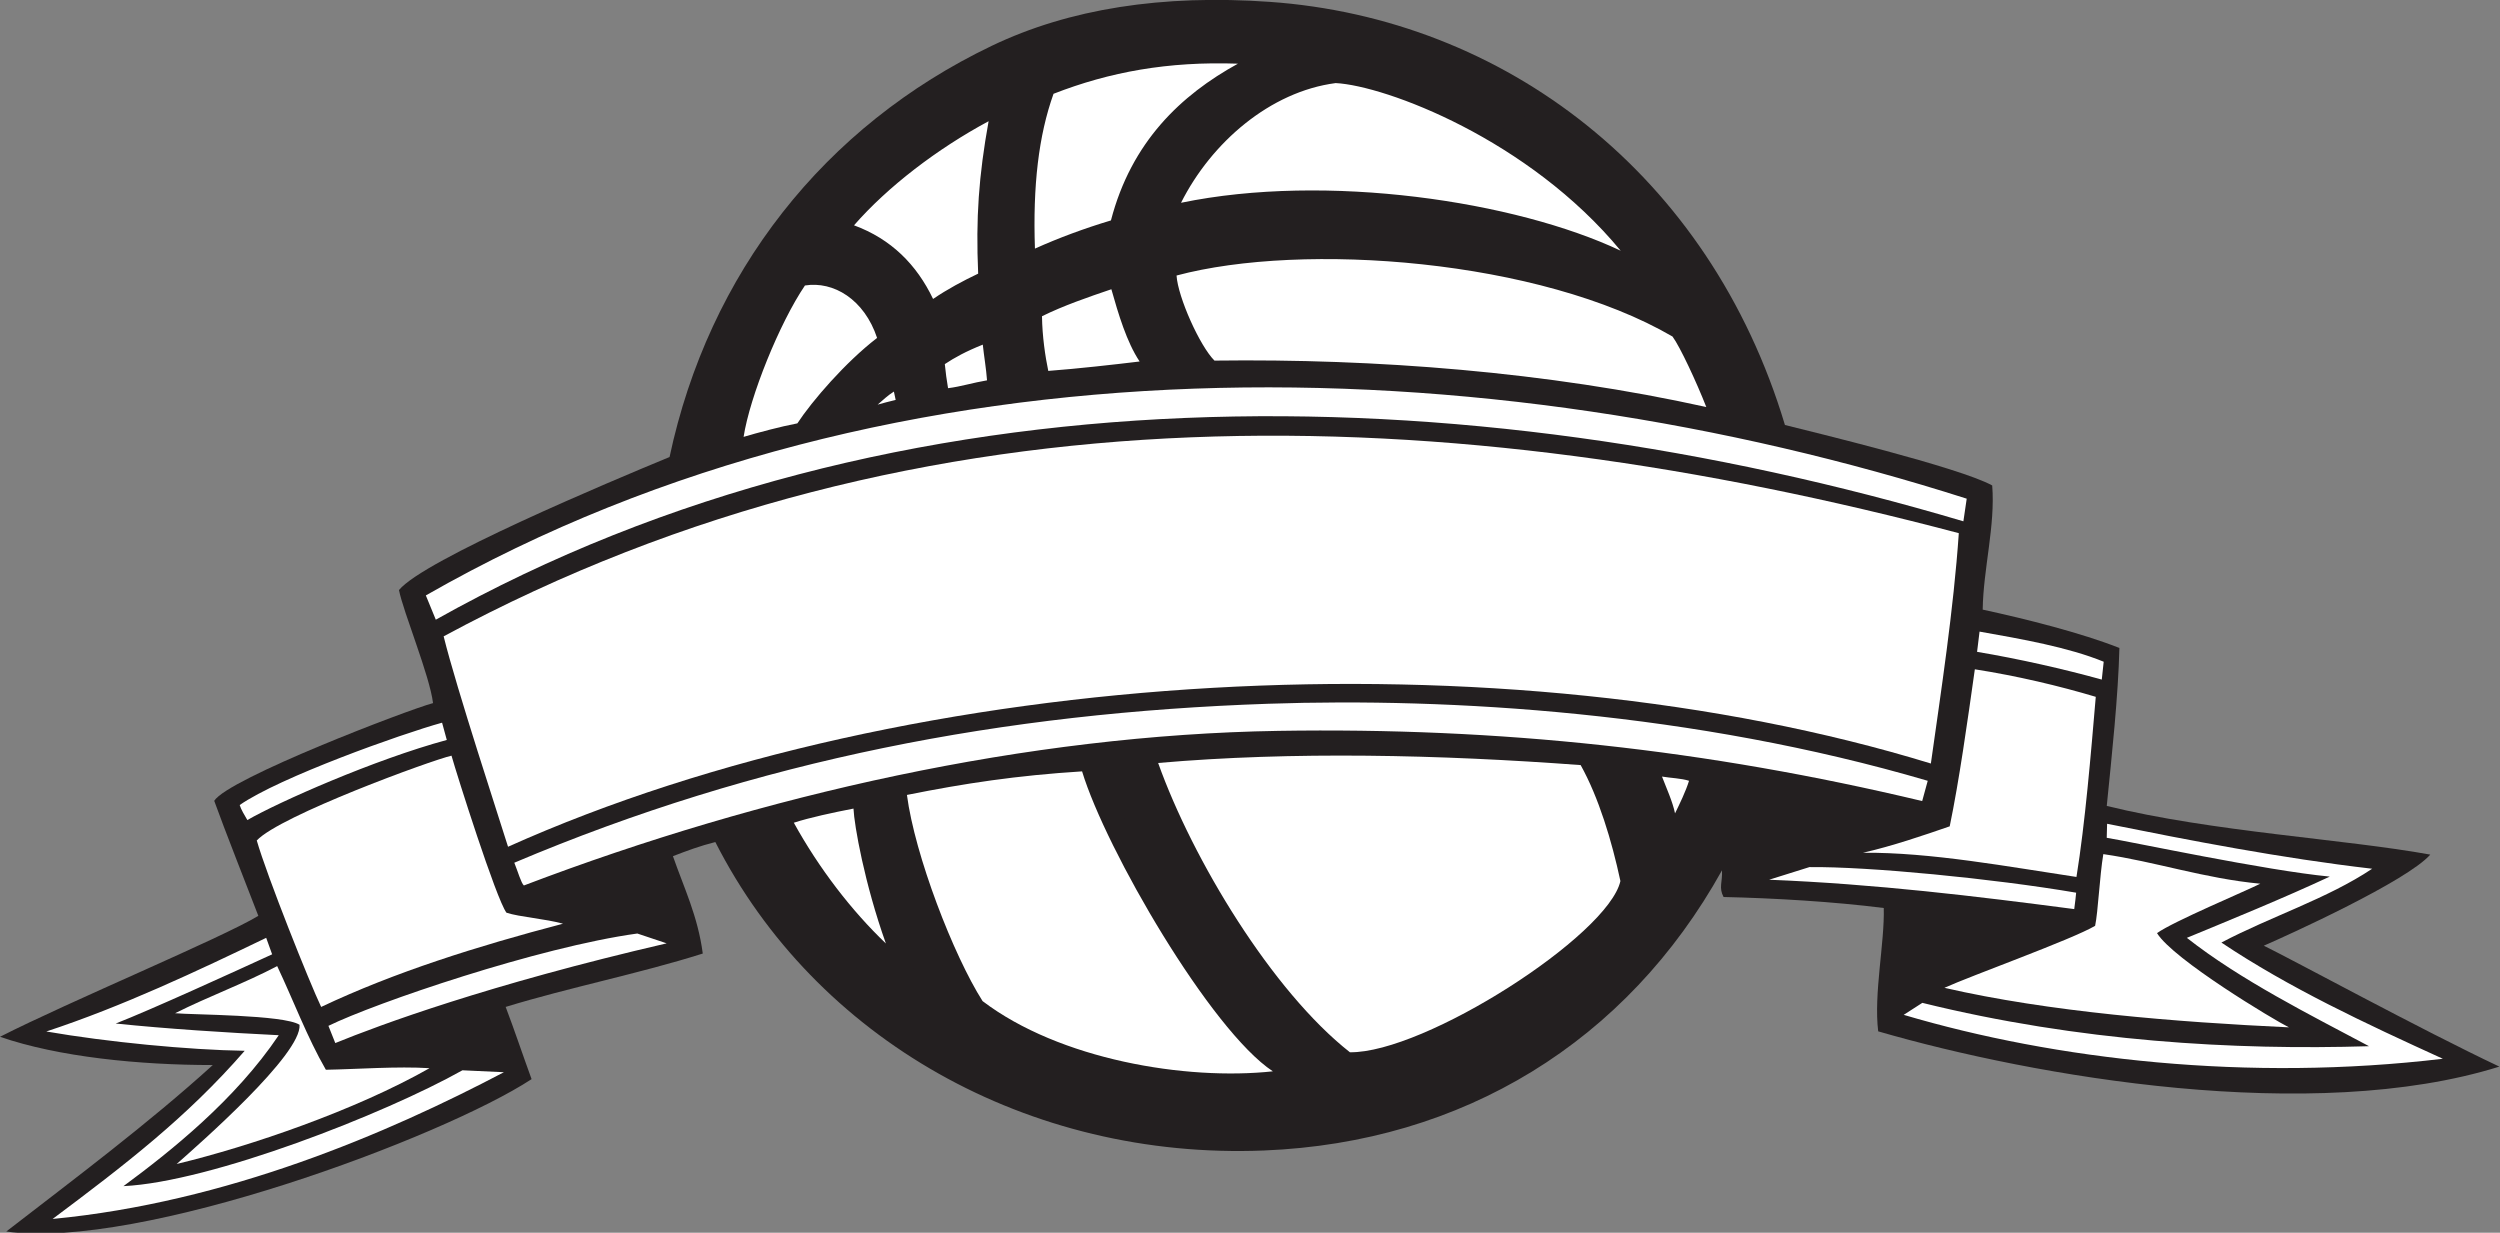 <?xml version="1.0" encoding="UTF-8" standalone="no"?>
<svg
   xmlns:dc="http://purl.org/dc/elements/1.1/"
   xmlns:cc="http://creativecommons.org/ns#"
   xmlns:rdf="http://www.w3.org/1999/02/22-rdf-syntax-ns#"
   xmlns:svg="http://www.w3.org/2000/svg"
   xmlns="http://www.w3.org/2000/svg"
   viewBox="0 0 763.92 376.693"
   height="376.693"
   width="763.92"
   xml:space="preserve"
   id="svg2"
   version="1.1"><rect x="0" y="0" width="763.92" height="376.693" fill="#808080" stroke="none"/><defs
     id="defs6" /><g
     transform="matrix(1.333,0,0,-1.333,0,376.693)"
     id="g10"><g
       transform="scale(0.1)"
       id="g12"><path
         id="path14"
         style="fill:#231f20;fill-opacity:1;fill-rule:evenodd;stroke:none"
         d="m 4305.45,461.711 c -10.51,86.266 14.92,202.246 12.75,282.742 -114.66,14.578 -252.16,22.695 -367.2,25.203 -11.55,21.621 -2.27,33.867 -3.6,61.203 -218.1,-392.5 -593.47,-623.839 -1049.76,-642.273 -540.6,-21.848 -1028.73,255.719 -1257.85,707.066 -34.6,-8.601 -66.03,-20.359 -97.2,-32.398 25.09,-72.113 57.09,-137.316 68.41,-223.195 -143.99,-45.618 -306.71,-77.871 -451.83,-122.352 20.65,-54.426 38.52,-108.371 59.41,-165.559 C 1013.68,218.113 319.902,-40.352 14.387,2.898 168.379,121.953 339.984,250.262 487.797,384.453 319.203,384.492 134.133,402.91 0,449.238 c 160.605,81.707 505.238,225.067 592.191,277.219 -19.421,50.555 -79.378,202.77 -101.128,263.711 32.207,51.222 445.894,209.302 501.605,223.982 -7.848,63.56 -67.68,207.23 -78.09,259.13 56.723,69.36 483.302,248.38 620.282,304.99 89.89,421.66 354.26,758.52 738.53,942.58 177.77,85.13 391.08,118.17 637.22,100.79 537.38,-37.93 1008.3,-394.08 1181.05,-969.96 57.32,-14.49 400.49,-97.11 475.14,-138.64 7.34,-92.36 -20.49,-190.95 -21.8,-284.59 101.58,-22.02 224.59,-53.05 313.38,-87.88 -2.7,-110.36 -17.27,-245 -28.99,-362.113 242.15,-59.562 544.16,-75.695 741.61,-111.602 -53.07,-60.539 -323.42,-183.601 -381.61,-208.8 68.87,-33.602 360.1,-192.274 540,-277.196 C 5300.82,246.875 4664.77,357.5 4305.45,461.711 v 0" /><path
         id="path16"
         style="fill:#231f20;fill-opacity:1;fill-rule:evenodd;stroke:none"
         d="m 1711.79,910.059 c 19.69,9.113 31.78,12.754 53.92,19.421 90.42,-151.992 213.7,-279.812 352.89,-383.023 -38.7,85.516 -105.03,249.227 -126.01,439.195 13.68,1.836 33.97,6.797 54.01,10.805 31.13,-191.289 96.02,-374.746 176.37,-491.312 181.19,-139.864 462.85,-201.454 774.02,-167.489 -153.15,158.485 -346.89,398.125 -468,730.804 23.63,5.17 51.56,6.04 79.21,7.19 88.82,-248.287 231.47,-508.748 470.51,-713.541 167.56,7.832 556.15,207.11 688.69,432.743 -10.95,92.492 -54.22,202.14 -82.81,266.408 29.41,-3.23 52.66,-4.9 75.61,-7.21 22.01,-55.425 49.53,-129.277 64.1,-189.394 31.85,45.141 60.45,113.867 83.49,167.804 17.46,-3.8 31.1,-6 43.21,-10.8 C 3718.77,329.883 2828.8,55.516 2216.57,419.465 2017.91,537.559 1839.49,702.156 1711.79,910.059 Z m 2300.4,961.191 c -16.68,2.71 -34.3,4.84 -59.89,9.16 -16.89,51.31 -67.67,165.82 -99.35,206.98 -228.26,151.19 -857.54,246.06 -1200.84,140.84 -4.28,-55.12 48.31,-195.34 77.21,-225.48 -23.07,-5.39 -44.46,-4.29 -70.2,-7.2 -40.32,52.1 -80.8,169.11 -78.44,210.99 -88.16,-26.26 -163.03,-50.16 -231.69,-86.88 5,-51.41 10.79,-102.02 18.01,-151.2 -17.26,0.92 -43.47,-8.92 -61.35,-5.69 -5.77,42.23 -13.05,88.61 -17.99,130.53 -48.73,-20.63 -114.96,-58.82 -158.63,-87.67 2.2,-14.88 2.42,-50.7 3.96,-76.77 -19.92,-5.29 -40.47,-9.94 -61.2,-14.41 -2.85,7.55 -6.61,42.82 -7.63,50.8 -29.57,-21.56 -58.5,-46.55 -88.22,-75.32 -29.96,-6.25 -57.94,-13.07 -94.01,-23.56 31.6,51.13 154.59,159.98 165.73,168.68 -8.68,67.43 -91.9,196.54 -217.06,170.43 -84.63,-98.36 -142.63,-273.15 -167.96,-395.52 -21.76,-7.37 -41.37,-13.24 -59.26,-19.82 88.05,365.51 250.44,601.9 559.51,800.02 223,142.97 453.77,193.82 726.11,173.89 209.87,-15.35 382.72,-70.64 547.19,-169.2 61.27,-36.71 123.75,-80.26 183.61,-129.6 164.5,-135.61 340.26,-381.01 392.39,-594 z m -201.41,305.49 c -139,245.93 -479.14,470.41 -756.83,502.17 -119.52,-11.88 -358.89,-158.53 -402.56,-368.46 320.91,93.43 879.55,20.8 1159.39,-133.71 z m -874.98,522.52 c -223.48,40.64 -463.21,-22 -546.57,-61.91 -37.29,-56.28 -64.32,-351.28 -44.57,-430.44 47.17,20.6 167.39,71.31 233.13,87.14 31.29,196.11 191.62,321.04 358.01,405.21 z M 1890.97,2279.75 c 132.25,-4.55 194.7,-101.2 218.64,-201.53 44.06,35.1 122.43,76.06 163.78,95.43 -10.6,133.25 5.73,303.53 35.59,425.2 -144.69,-44.67 -362.94,-233.81 -418.01,-319.1 v 0" /><path
         id="path18"
         style="fill:#ffffff;fill-opacity:1;fill-rule:evenodd;stroke:none"
         d="M 984.594,377.258 C 814.703,280.754 573.363,198.145 404.996,157.656 c 50.567,44.824 287.313,251.727 281.649,319.121 -36.157,23.192 -246.528,22.754 -285.254,26.477 76.629,38.523 159.332,68.68 234.004,108.004 37.359,-79.051 69.003,-163.797 111.601,-237.606 71.609,1.262 164.395,8.301 237.598,3.606 z m 4262.396,93.601 c -259.59,12.168 -549.69,35.418 -789.74,90.645 61.4,27.937 292.22,110.684 345.46,142.09 6.88,32.785 10.36,114.074 18.79,164.367 119.28,-17.191 231.84,-55.918 359.83,-67.816 -32.6,-16.543 -200.53,-86.954 -236.74,-113.29 37.36,-60.539 268.24,-199.171 302.4,-215.996 z m -487.05,344.774 c -153.79,23.031 -334.69,56.945 -489.59,55.469 67.48,15.293 140.18,40.214 199.04,60.558 21.55,103.64 40.67,239.84 57.6,359.99 98.58,-15.44 193.64,-38.2 277.21,-63.1 -11.25,-131.53 -24.26,-289.038 -44.26,-412.917 z m -333.75,260.017 c -974,299.08 -2330.53,227.02 -3261.6,-190.798 -19.11,61.75 -118.37,363.668 -147.61,482.338 1099.76,593.2 2309.82,544.56 3473.25,236.49 -11.95,-175.22 -40.95,-363.91 -64.04,-528.03 z M 1290.6,708.457 C 1093.79,656.863 904.781,597.461 736.195,517.656 709.527,573.438 611.57,818.934 588.598,899.258 c 53.359,57.07 400.988,184.152 446.402,194.392 12.02,-42.85 102.33,-328.267 126,-359.998 30.61,-9.953 88.73,-13.839 129.6,-25.195 v 0" /><path
         id="path20"
         style="fill:#ffffff;fill-opacity:1;fill-rule:evenodd;stroke:none"
         d="m 5599.8,398.855 c -446.79,-53.132 -887.83,-2.382 -1235.89,100.676 l 42.71,27.5 c 359.86,-88.855 714.98,-108.879 1023.99,-99.375 -134.56,71.594 -294.54,151.563 -417.62,248.399 101.99,42.168 221.23,90.781 327.62,140.402 -146.41,13.902 -456.63,80.203 -511.29,88.926 l 0.84,32.137 c 191.23,-38.411 397.97,-78.743 607.63,-103.067 -102.85,-68.738 -233.3,-109.894 -345.6,-169.199 154.49,-103.516 330.39,-185.625 507.61,-266.399 z m -5032.804,547.2 c -6.344,10.664 -14.66,24.765 -17.57,34.445 91.535,63.56 370.215,162.88 463.964,188.76 l 10.81,-39.6 C 857.996,1084.64 638.199,987.188 566.996,946.055 Z M 1155.08,368.008 C 887.223,227.121 519.996,69.852 120.598,31.66 284.613,154.434 427.582,263.691 560.934,417.137 c -128.539,1.965 -314.805,19.972 -454.786,44.258 175.129,57.668 346.922,138.988 504.043,214.66 l 13.641,-37.801 C 536.684,598.223 345.84,511.023 265.242,479.621 382.48,467.469 520.367,458.664 638.988,452.852 539.098,304.355 390.934,186.504 283.023,106.875 483.359,116.367 881.969,272.43 1060.06,372.441 l 95.02,-4.433 z m 373.16,295.449 C 1120.63,569.063 869.543,476.113 768.598,434.852 l -15.743,39.484 c 107.598,52.656 482.075,180.566 708.105,211.641 l 67.28,-22.52 z m 2980.12,1019.313 -7.62,-51.88 C 3355.29,1970.94 2054.31,1997.77 998.988,1405.37 l -22.828,55.62 c 1081.14,618.8 2437.49,571.28 3532.2,221.78 z M 4419,1036.05 4406.29,989.629 C 3910.02,1108.09 3438.85,1158.7 2929.94,1150.5 2356.32,1141.26 1749.98,1005.18 1200.92,796.086 c -6.29,5.445 -13.28,30.574 -21.96,52.184 558.05,236.29 1122.49,343.68 1728.38,364.39 417.19,14.23 975.2,-19.03 1511.66,-176.61 z m 335.84,-294.085 c -225.66,29.539 -455.41,57.566 -699.45,67.293 l 92.44,28.972 c 135.69,1.418 420.18,-26.121 611.39,-58.648 0.17,-0.891 -3.01,-28.574 -4.38,-37.617 z m 63.15,526.105 c -87.36,24.24 -190.29,47.57 -285.86,63.59 l 5.66,46.39 c 96.88,-17.11 203.67,-35.95 284.59,-69.04 l -4.39,-40.94 v 0" /><path
         id="path22"
         style="fill:#ffffff;fill-opacity:1;fill-rule:evenodd;stroke:none"
         d="m 3911.39,1892.85 c -365.3,80.79 -757.66,111.17 -1127.44,106.43 -33.5,33.4 -83.75,145.18 -86.92,195.04 289.85,77.57 832.83,37.44 1136.95,-139.88 17.02,-22.93 54.97,-104.32 77.41,-161.59 z m -1899.53,5.53 c 12.62,3.3 26.37,7.48 41.31,10.75 -1.36,6.39 -2.71,12.79 -4.07,19.18 -14.06,-8.97 -24.7,-19.08 -37.24,-29.93 z m -307.27,-73.93 c 14.29,92.52 82.26,260.83 140.61,347.01 65.33,10.52 136.03,-31.69 165.4,-120.21 -72.45,-55.57 -149.1,-144.55 -182.79,-195.83 -38.94,-7.45 -91.22,-21.46 -123.22,-30.97 z M 2030.71,663.145 c -78.77,75.261 -153.17,171.921 -211.02,276.816 37.05,12.019 89.59,23.203 136.79,32.402 1.7,-38.398 25.29,-171.66 74.23,-309.218 z m 231.88,1290.905 c -31.07,-5.13 -60.93,-14.56 -89.35,-18 -2.56,13.8 -6.16,40.66 -7.42,55.21 21.84,14.56 48.57,29.32 87.06,44.62 2.59,-25.02 7.91,-56.03 9.71,-81.83 z m 3.61,594 c -22.57,-125.55 -29.47,-221.55 -23.93,-349.42 -35.01,-16.67 -70.34,-35.54 -103.35,-58.02 -37.65,78.75 -96.15,137.48 -181.25,168.78 77.14,88.33 189.9,174.88 308.53,238.66 z m 136.79,-572.4 c -6.86,32.75 -13.81,79.14 -14.39,125.35 48.99,24.21 105.63,43.73 159.03,61.85 15.79,-55.92 35.28,-121.71 64.79,-165.6 -59.24,-7.18 -141.39,-16.44 -209.43,-21.6 z m 434.76,704.28 c -130.79,-71.9 -244.27,-179.32 -291.12,-359.32 -60.06,-17.95 -120.46,-40.35 -174.22,-64.59 -4.98,143.84 8.35,259.02 42.61,354.9 128.34,49.98 262.01,74.62 422.73,69.01 z M 2078.99,1003.65 c 132.95,26.66 251.38,44.54 401.48,54.03 54.53,-179.867 295.27,-593.871 437.32,-687.621 -199.86,-21.582 -489.06,27.031 -665.37,160.957 -66.95,105.254 -155.29,334.238 -173.43,472.634 z m 1636.17,1247.53 c -240.8,113.7 -674.03,178.87 -1007.86,109.88 69.65,138.43 204.3,254.77 354.56,274.4 114.47,-6.1 442.52,-128.89 653.3,-384.28 z M 2654.84,1076.91 c 307.43,26.85 645.9,19.18 968.56,-4.85 41.35,-74.228 71.27,-173.154 91.11,-265.83 -28.05,-124.89 -448.83,-394.542 -620.06,-392.472 -178.3,140.043 -360.37,441.281 -439.61,663.152 z m 1216.96,-40.86 c -7.31,-23.88 -21.8,-53.698 -32.07,-74.616 -5.57,27.121 -20.45,59.456 -29.89,84.326 19.48,-3.33 44.87,-4 61.96,-9.71 v 0" /></g></g></svg>